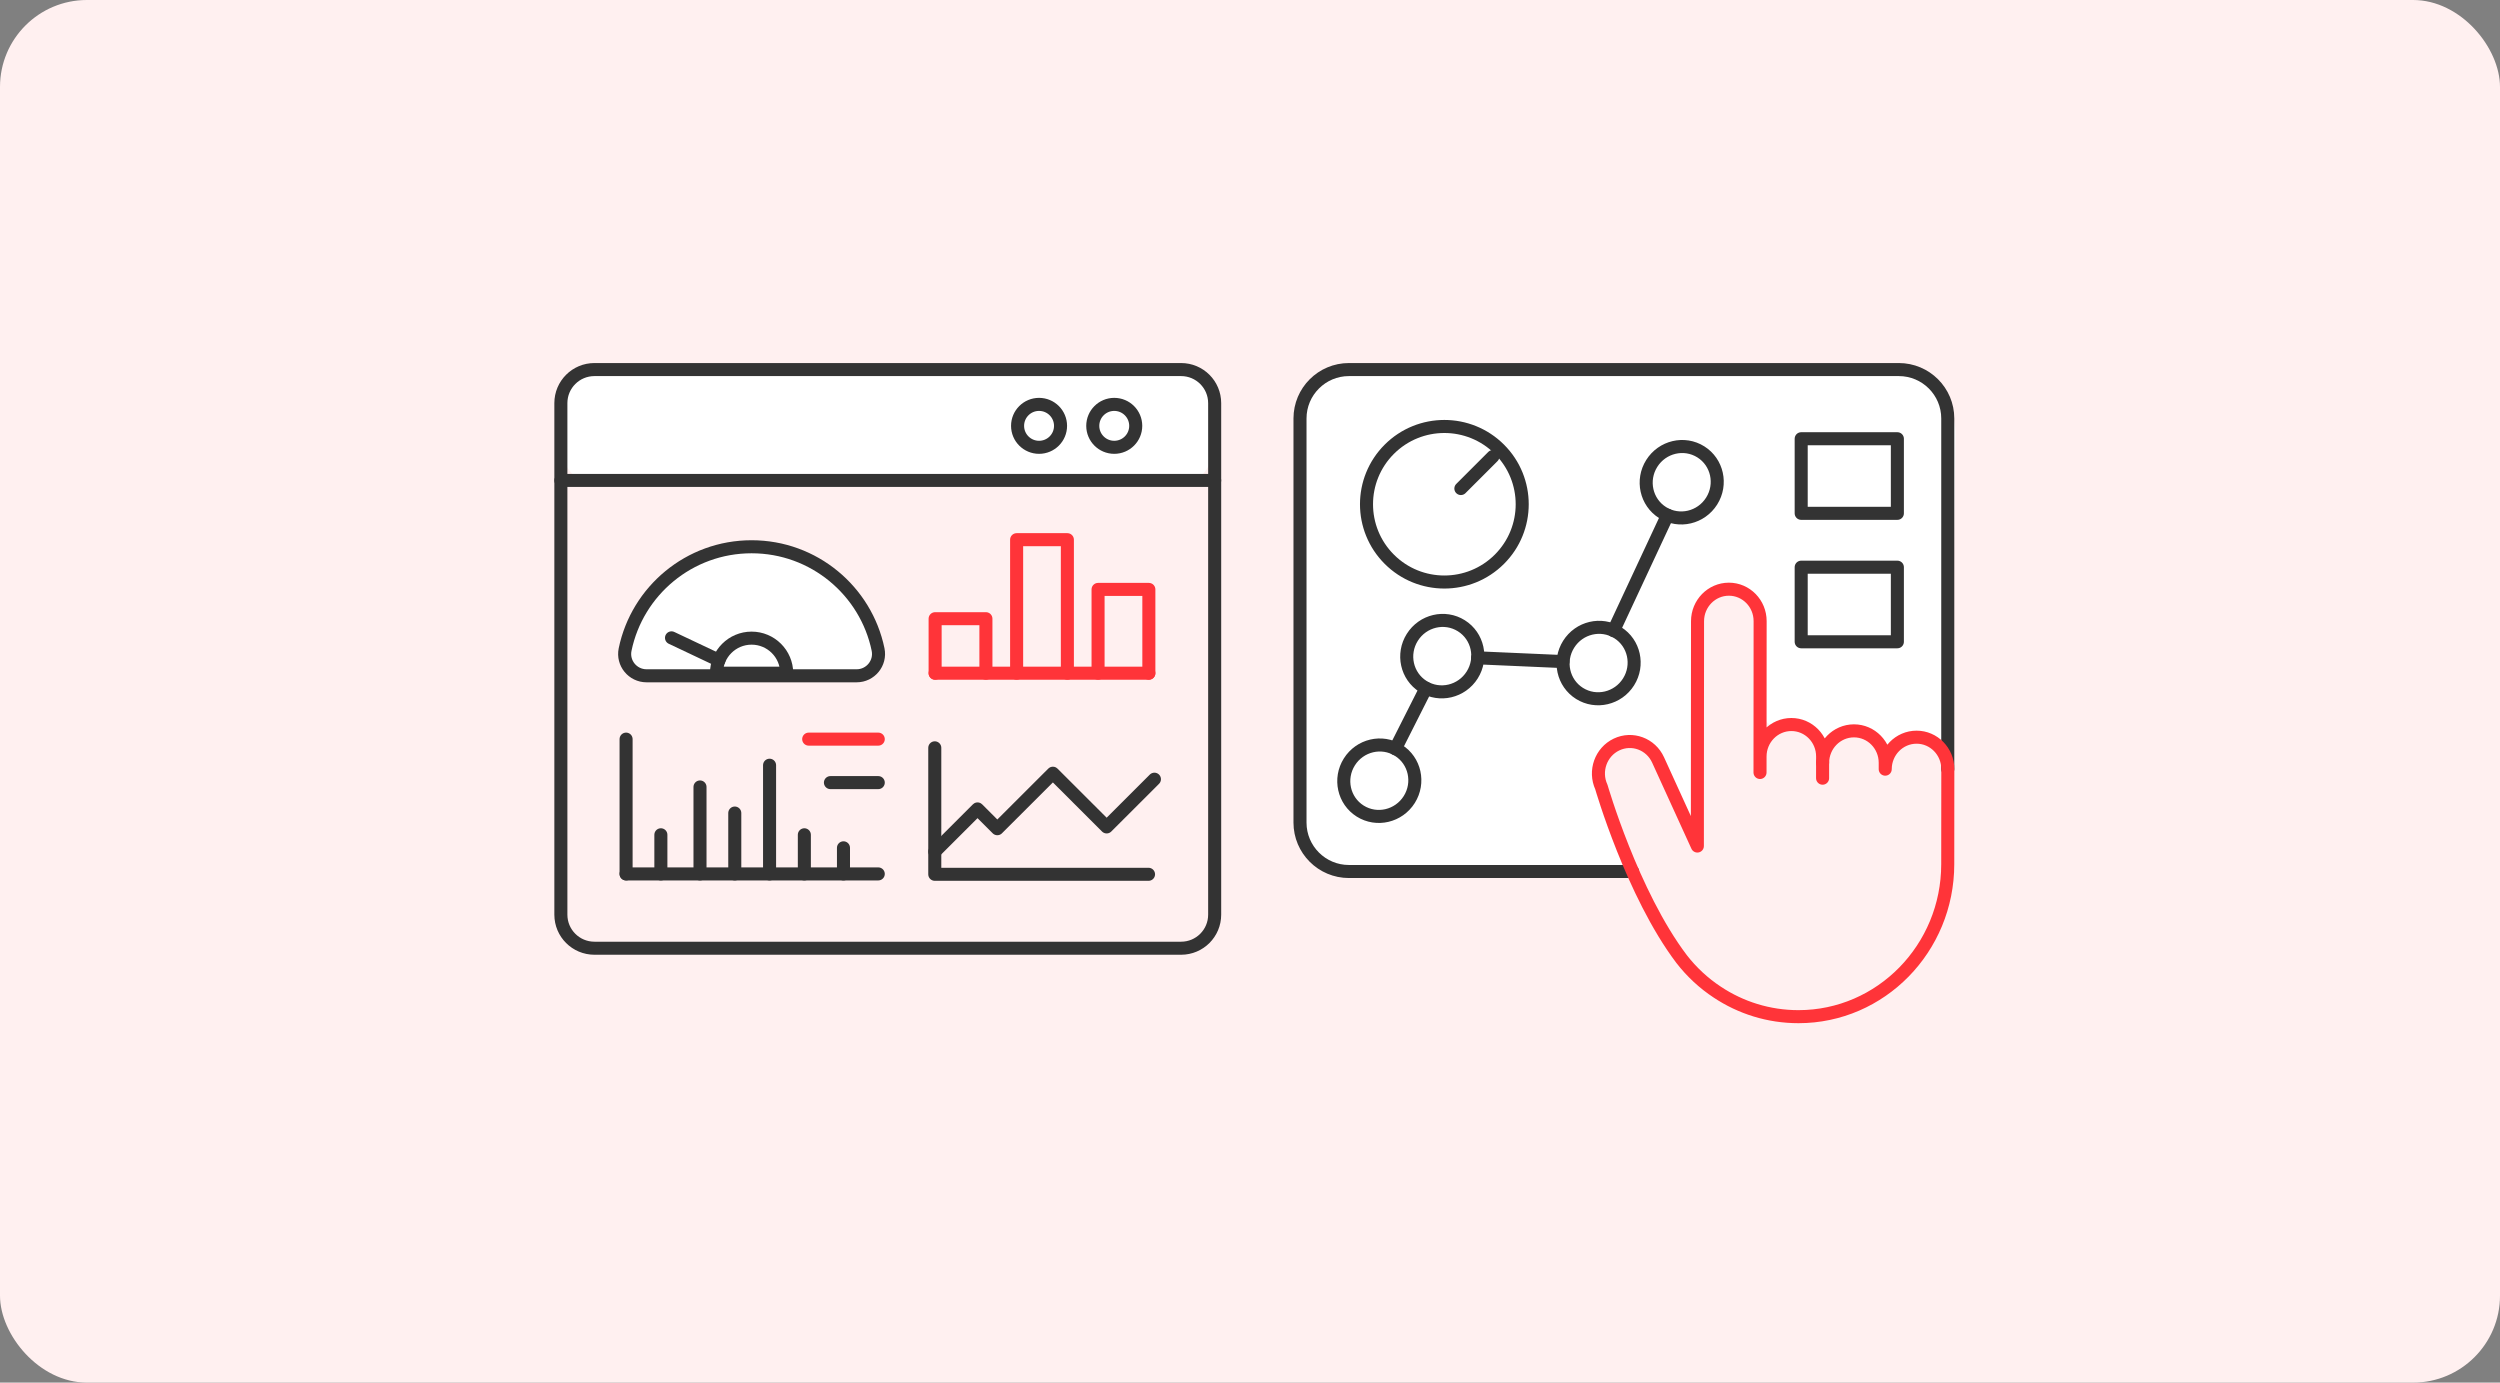 <svg xmlns="http://www.w3.org/2000/svg" width="575" height="318" viewBox="0 0 575 318" fill="none"><rect x="0" y="0" width="575" height="318" fill="#808080" stroke="none"/><rect width="575" height="318" rx="20" fill="#FFF0F0"></rect><path d="M299 100C299 91.716 305.716 85 314 85H434.788C443.155 85 449.904 91.844 449.787 100.21L448.776 172.408L444.582 170.776C442.58 169.997 440.339 170.127 438.441 171.133C436.013 172.419 433.072 172.253 430.805 170.7L429.95 170.115C427.975 168.763 425.413 168.618 423.297 169.738C421.152 170.875 418.55 170.709 416.567 169.308L414.655 167.956C413.517 167.153 412.085 166.885 410.733 167.223C407.686 167.985 404.744 165.654 404.789 162.514L405.055 143.829C405.088 141.521 403.981 139.345 402.096 138.013C399.731 136.342 396.581 136.3 394.172 137.907L394.008 138.017C392.014 139.347 390.802 141.571 390.766 143.967L390.008 193.239L382.124 175.742C381.175 173.637 379.315 172.081 377.074 171.521C375.162 171.042 373.139 171.331 371.437 172.325L369.195 173.634L368.786 178.535L376.132 201H314C305.716 201 299 194.284 299 186V100Z" fill="white"></path><path d="M375.488 200.447H310.258C304.041 200.447 299 195.41 299 189.199V96.248C299 90.037 304.041 85 310.258 85H436.728C442.945 85 447.987 90.037 447.987 96.248V176.906" stroke="#333333" stroke-width="3" stroke-miterlimit="10" stroke-linecap="round" stroke-linejoin="round"></path><path d="M371.127 145.046L383.518 118.49" stroke="#333333" stroke-width="3" stroke-miterlimit="10" stroke-linecap="round" stroke-linejoin="round"></path><path d="M339.844 151.3L359.482 152.161" stroke="#333333" stroke-width="3" stroke-miterlimit="10" stroke-linecap="round" stroke-linejoin="round"></path><path d="M320.936 172.225L327.968 158.304" stroke="#333333" stroke-width="3" stroke-miterlimit="10" stroke-linecap="round" stroke-linejoin="round"></path><path d="M324.132 183.889C326.558 180.03 325.44 174.966 321.635 172.577C317.829 170.189 312.777 171.38 310.351 175.239C307.924 179.097 309.042 184.162 312.848 186.55C316.653 188.939 321.705 187.747 324.132 183.889Z" stroke="#333333" stroke-width="3" stroke-miterlimit="10" stroke-linecap="round" stroke-linejoin="round"></path><path d="M338.61 155.237C341.037 151.379 339.919 146.314 336.113 143.926C332.308 141.537 327.256 142.729 324.829 146.587C322.403 150.446 323.521 155.51 327.326 157.899C331.132 160.288 336.184 159.096 338.61 155.237Z" stroke="#333333" stroke-width="3" stroke-miterlimit="10" stroke-linecap="round" stroke-linejoin="round"></path><path d="M374.573 156.827C377 152.968 375.882 147.904 372.076 145.515C368.27 143.127 363.218 144.318 360.792 148.177C358.365 152.035 359.483 157.1 363.289 159.488C367.095 161.877 372.147 160.685 374.573 156.827Z" stroke="#333333" stroke-width="3" stroke-miterlimit="10" stroke-linecap="round" stroke-linejoin="round"></path><path d="M393.684 115.24C396.111 111.382 394.993 106.317 391.188 103.928C387.383 101.539 382.331 102.73 379.904 106.588C377.477 110.446 378.594 115.511 382.4 117.9C386.205 120.289 391.257 119.098 393.684 115.24Z" stroke="#333333" stroke-width="3" stroke-miterlimit="10" stroke-linecap="round" stroke-linejoin="round"></path><path d="M386.755 220.564C375.415 205.565 368.311 181.009 368.311 181.009C366.633 177.333 368.197 172.958 371.799 171.239C375.401 169.52 379.683 171.107 381.361 174.788L390.393 194.588L390.432 142.871C390.435 138.814 393.66 135.518 397.636 135.514C401.612 135.511 404.832 138.799 404.829 142.857L404.804 177.671L404.807 173.998C404.811 169.94 408.035 166.644 412.011 166.64C415.987 166.637 419.208 169.926 419.204 173.983V175.453C419.208 171.396 422.432 168.1 426.408 168.096C430.384 168.093 433.605 171.381 433.601 175.439V176.909C433.605 172.851 436.829 169.556 440.805 169.552C444.781 169.548 448.002 172.837 447.999 176.895L447.981 198.788C447.966 218.13 432.6 233.819 413.661 233.834C406.767 233.837 400.35 231.766 394.978 228.196C391.839 226.131 389.064 223.547 386.755 220.564Z" stroke="#FF3439" stroke-width="3" stroke-miterlimit="10" stroke-linecap="round" stroke-linejoin="round"></path><path d="M419.199 175.311L419.195 178.984" stroke="#FF3439" stroke-width="3" stroke-miterlimit="10" stroke-linecap="round" stroke-linejoin="round"></path><path d="M436.395 100.91H414.273V118.066H436.395V100.91Z" stroke="#333333" stroke-width="3" stroke-miterlimit="10" stroke-linecap="round" stroke-linejoin="round"></path><path d="M436.395 130.453H414.273V147.609H436.395V130.453Z" stroke="#333333" stroke-width="3" stroke-miterlimit="10" stroke-linecap="round" stroke-linejoin="round"></path><path d="M344.864 128.627C351.856 121.641 351.856 110.314 344.864 103.328C337.871 96.342 326.533 96.342 319.54 103.328C312.548 110.314 312.548 121.641 319.54 128.627C326.533 135.613 337.871 135.613 344.864 128.627Z" stroke="#333333" stroke-width="3" stroke-miterlimit="10" stroke-linecap="round" stroke-linejoin="round"></path><path d="M343.367 105L336 112.363" stroke="#333333" stroke-width="3" stroke-miterlimit="10" stroke-linecap="round" stroke-linejoin="round"></path><rect x="129" y="85" width="150" height="27" rx="9" fill="white"></rect><path d="M271.652 218.092H136.722C132.456 218.092 129 214.64 129 210.377V92.715C129 88.453 132.456 85 136.722 85H271.652C275.918 85 279.374 88.453 279.374 92.715V210.377C279.374 214.64 275.918 218.092 271.652 218.092Z" stroke="#333333" stroke-width="3" stroke-miterlimit="10" stroke-linecap="round" stroke-linejoin="round"></path><path d="M144 201V170" stroke="#333333" stroke-width="3" stroke-miterlimit="10" stroke-linecap="round" stroke-linejoin="round"></path><path d="M202 201H144" stroke="#333333" stroke-width="3" stroke-miterlimit="10" stroke-linecap="round" stroke-linejoin="round"></path><path d="M152 201V192" stroke="#333333" stroke-width="3" stroke-miterlimit="10" stroke-linecap="round" stroke-linejoin="round"></path><path d="M161 201V181" stroke="#333333" stroke-width="3" stroke-miterlimit="10" stroke-linecap="round" stroke-linejoin="round"></path><path d="M169 201V187" stroke="#333333" stroke-width="3" stroke-miterlimit="10" stroke-linecap="round" stroke-linejoin="round"></path><path d="M177 201V176" stroke="#333333" stroke-width="3" stroke-miterlimit="10" stroke-linecap="round" stroke-linejoin="round"></path><path d="M185 201V192" stroke="#333333" stroke-width="3" stroke-miterlimit="10" stroke-linecap="round" stroke-linejoin="round"></path><path d="M194 201V195" stroke="#333333" stroke-width="3" stroke-miterlimit="10" stroke-linecap="round" stroke-linejoin="round"></path><path d="M191 180H202" stroke="#333333" stroke-width="3" stroke-miterlimit="10" stroke-linecap="round" stroke-linejoin="round"></path><path d="M186 170H202" stroke="#FF3439" stroke-width="3" stroke-miterlimit="10" stroke-linecap="round" stroke-linejoin="round"></path><path d="M256.277 102.882C259.006 102.882 261.218 100.672 261.218 97.946C261.218 95.219 259.006 93.009 256.277 93.009C253.548 93.009 251.336 95.219 251.336 97.946C251.336 100.672 253.548 102.882 256.277 102.882Z" stroke="#333333" stroke-width="3" stroke-miterlimit="10" stroke-linecap="round" stroke-linejoin="round"></path><path d="M238.984 102.882C241.713 102.882 243.925 100.672 243.925 97.946C243.925 95.219 241.713 93.009 238.984 93.009C236.255 93.009 234.043 95.219 234.043 97.946C234.043 100.672 236.255 102.882 238.984 102.882Z" stroke="#333333" stroke-width="3" stroke-miterlimit="10" stroke-linecap="round" stroke-linejoin="round"></path><path d="M129 110.5H279.374" stroke="#333333" stroke-width="3" stroke-miterlimit="10" stroke-linecap="round" stroke-linejoin="round"></path><path d="M197.025 155.432C200.206 155.432 202.603 152.515 201.959 149.399C199.17 135.9 187.205 125.755 172.866 125.755C158.527 125.755 146.562 135.903 143.773 149.399C143.129 152.515 145.522 155.432 148.707 155.432H197.025Z" fill="white" stroke="#333333" stroke-width="3" stroke-miterlimit="10" stroke-linecap="round" stroke-linejoin="round"></path><path d="M165.353 151.868L154.446 146.706" stroke="#333333" stroke-width="3" stroke-miterlimit="10" stroke-linecap="round" stroke-linejoin="round"></path><path d="M164.791 154.84C164.791 150.384 168.406 146.772 172.866 146.772C177.326 146.772 180.941 150.384 180.941 154.84H164.791Z" stroke="#333333" stroke-width="3" stroke-miterlimit="10" stroke-linecap="round" stroke-linejoin="round"></path><path d="M226.76 154.836V142.301H215.078V154.836" stroke="#FF3439" stroke-width="3" stroke-miterlimit="10" stroke-linecap="round" stroke-linejoin="round"></path><path d="M245.495 154.836V124.128H233.824V154.836" stroke="#FF3439" stroke-width="3" stroke-miterlimit="10" stroke-linecap="round" stroke-linejoin="round"></path><path d="M264.237 154.836V135.566H252.555V154.836" stroke="#FF3439" stroke-width="3" stroke-miterlimit="10" stroke-linecap="round" stroke-linejoin="round"></path><path d="M264.238 154.836H215.078" stroke="#FF3439" stroke-width="3" stroke-miterlimit="10" stroke-linecap="round" stroke-linejoin="round"></path><path d="M264.16 201.088H215V172" stroke="#333333" stroke-width="3" stroke-miterlimit="10" stroke-linecap="round" stroke-linejoin="round"></path><path d="M215 195.877L224.832 186.054L229.385 190.603L242.165 177.839L254.53 190.192L265.518 179.215" stroke="#333333" stroke-width="3" stroke-miterlimit="10" stroke-linecap="round" stroke-linejoin="round"></path></svg>